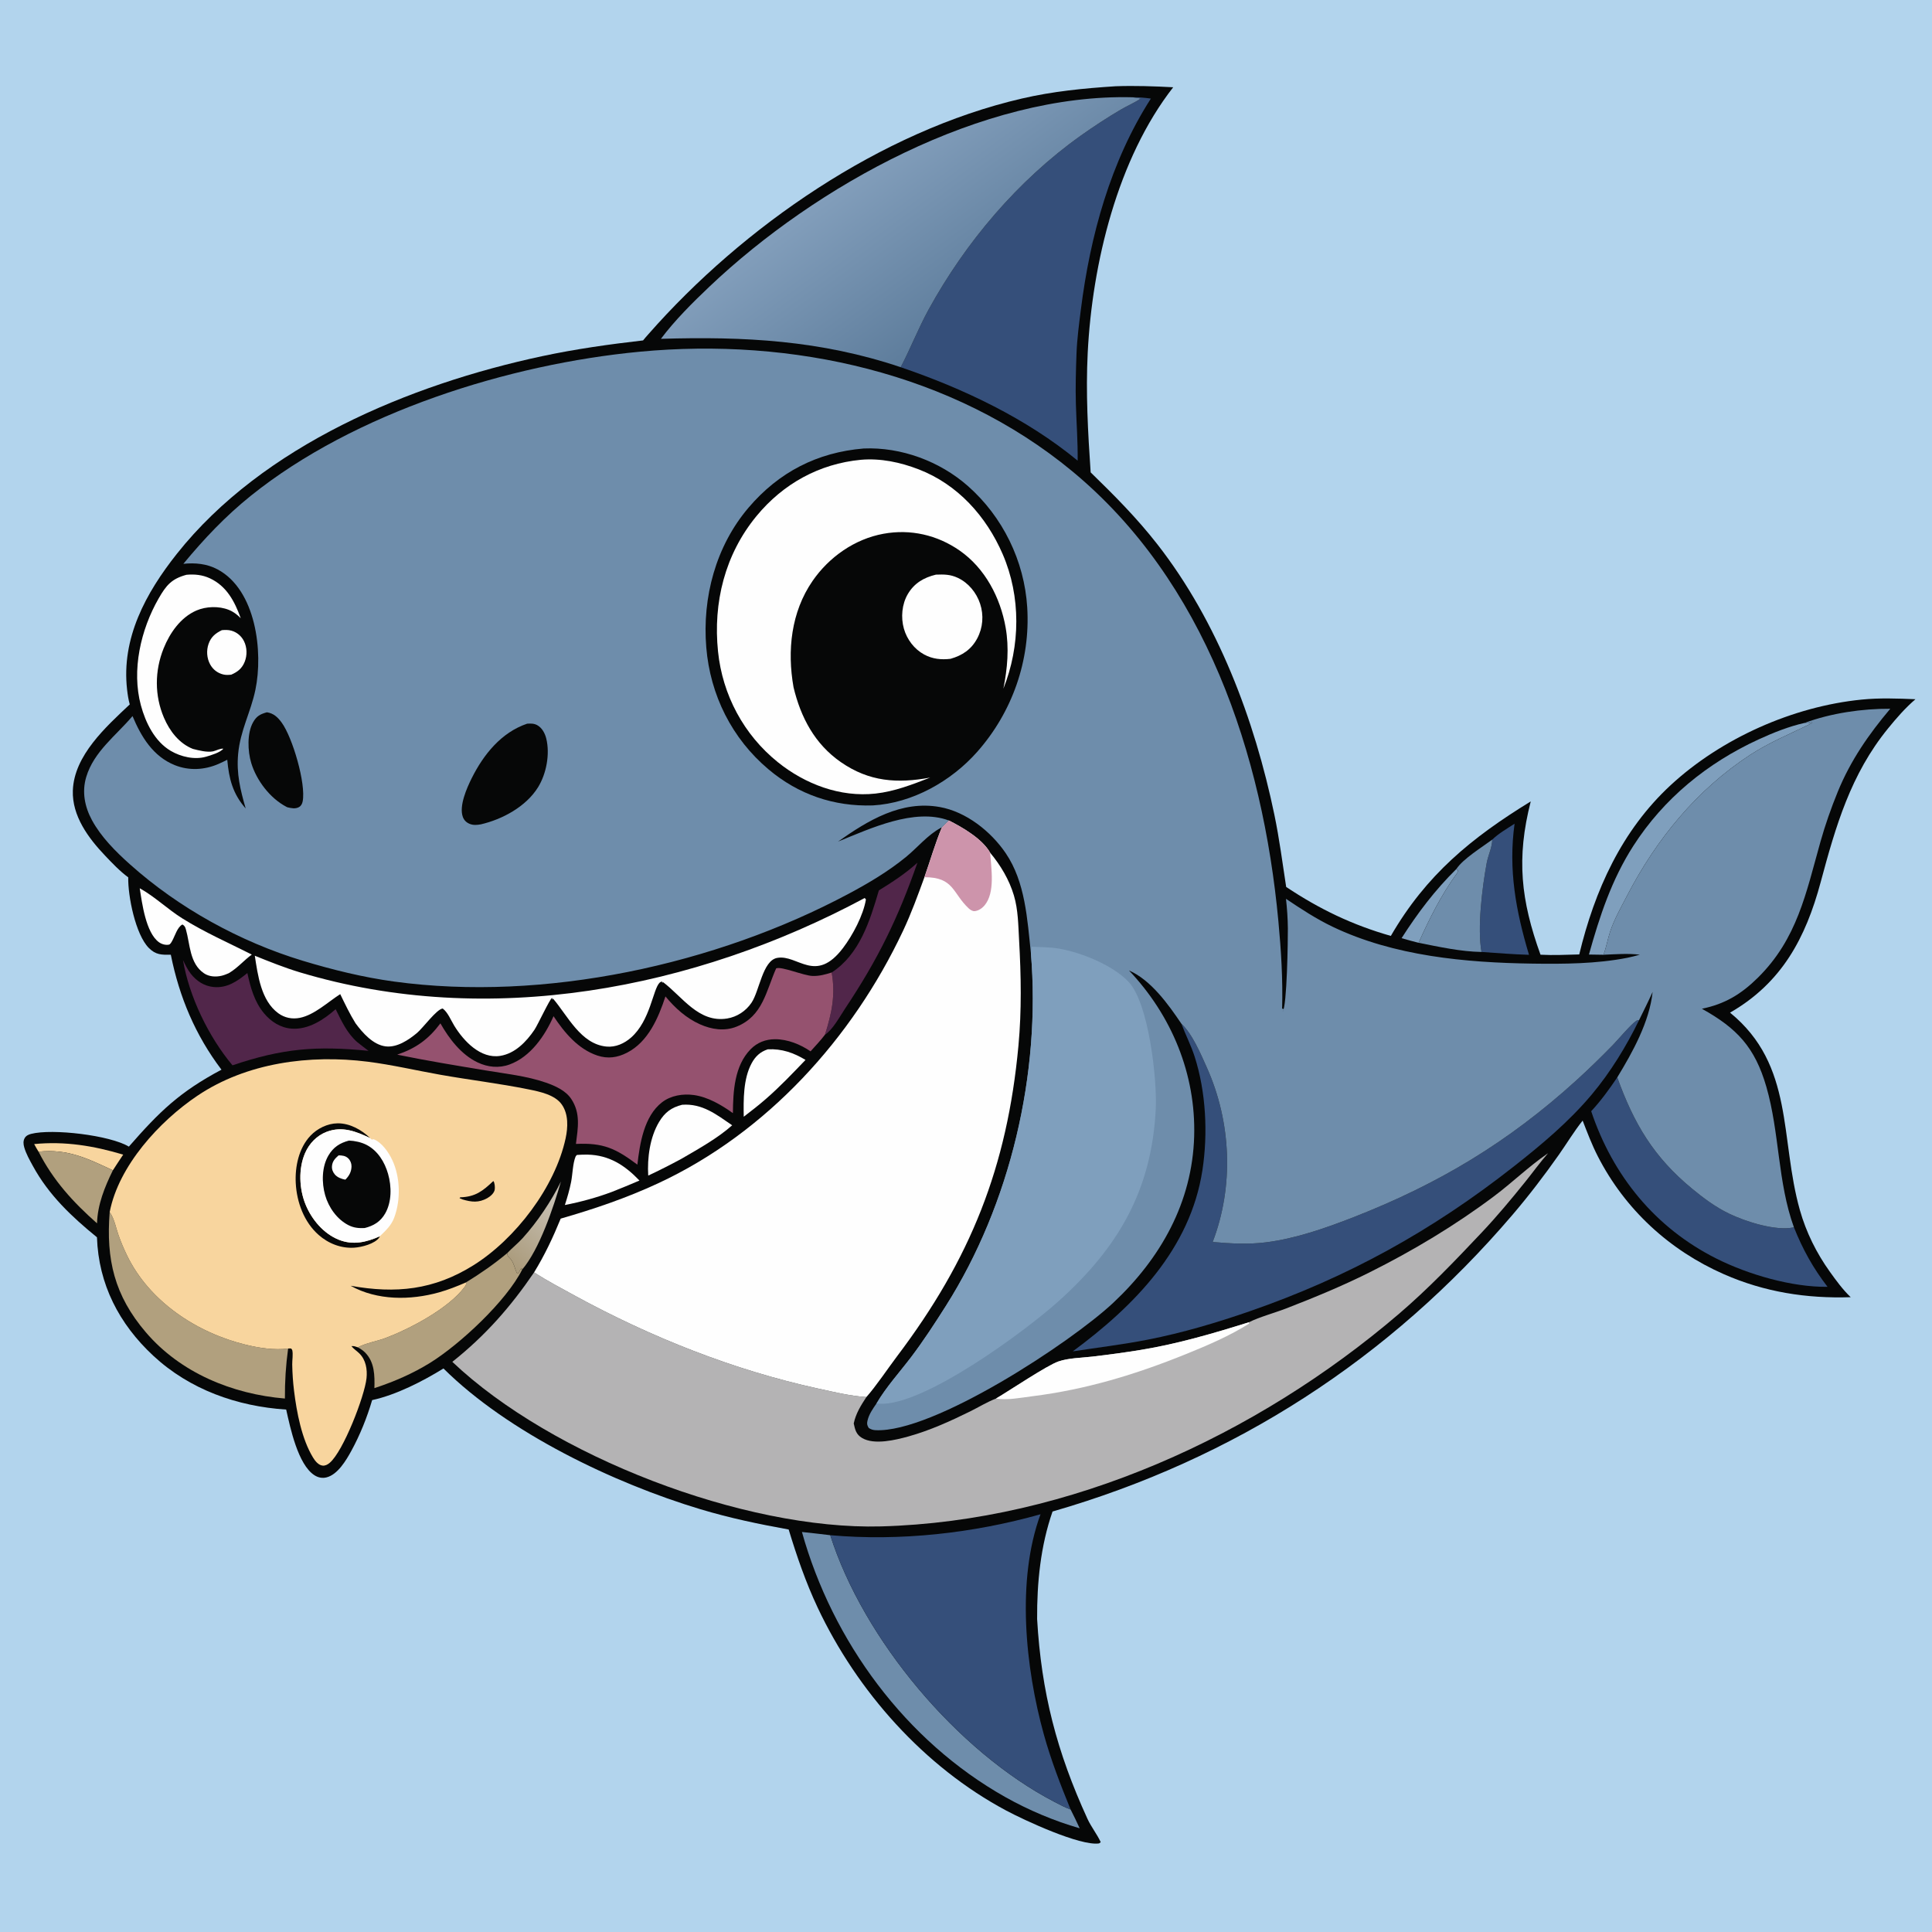 <svg version="1.1" xmlns="http://www.w3.org/2000/svg" style="display: block;" viewBox="0 0 2048 2048" width="1024" height="1024">
<defs>
	<linearGradient id="Gradient1" gradientUnits="userSpaceOnUse" x1="539.429" y1="1342.67" x2="594.487" y2="1278.25">
		<stop class="stop0" offset="0" stop-opacity="1" stop-color="rgb(169,153,121)"/>
		<stop class="stop1" offset="1" stop-opacity="1" stop-color="rgb(198,191,178)"/>
	</linearGradient>
	<linearGradient id="Gradient2" gradientUnits="userSpaceOnUse" x1="1028.15" y1="331.626" x2="915.616" y2="178.153">
		<stop class="stop0" offset="0" stop-opacity="1" stop-color="rgb(94,125,156)"/>
		<stop class="stop1" offset="1" stop-opacity="1" stop-color="rgb(130,158,187)"/>
	</linearGradient>
</defs>
<path transform="translate(0,0)" fill="rgb(178,212,237)" d="M 0 0 L 2048 0 L 2048 2048 L 0 2048 L 0 0 z"/>
<path transform="translate(0,0)" fill="rgb(6,7,7)" d="M 1182.55 91.429 C 1203.01 90.707 1223.2 91.406 1243.64 92.5 C 1184.58 168.122 1157.8 279.415 1153.02 373.903 C 1150.87 416.349 1153.27 458.421 1156.14 500.739 C 1181.51 525.452 1204.86 548.833 1226.82 576.931 C 1290.79 658.806 1329.92 762.763 1350.91 863.749 C 1356.17 889.087 1359.47 914.631 1363.4 940.188 C 1398.71 963.717 1433.44 980.431 1474.35 992.115 C 1511.82 927.377 1559.82 888.043 1622.65 849.542 C 1607.23 909.795 1612.2 954.355 1633 1012.04 C 1646.67 1012.77 1660.4 1012.1 1674.07 1011.74 C 1690.41 943.871 1718.95 880.406 1771.01 832.273 C 1824.66 782.657 1900.55 748.844 1973.47 741.594 C 1992.56 739.696 2011.35 740.418 2030.46 741.21 C 2019.69 750.453 2010.43 761.099 2001.49 772.076 C 1961.77 820.81 1945.96 875.661 1929.97 935.185 C 1914.07 994.345 1888.78 1041.88 1833.92 1073.45 C 1902.36 1129.24 1886.47 1206.9 1907.97 1282.83 C 1914.59 1306.23 1925.52 1328.27 1939.66 1348.02 C 1946.35 1357.36 1953.48 1367.15 1961.81 1375.08 C 1915 1376.62 1870.48 1369.65 1827.47 1350.75 C 1769.65 1325.34 1722.56 1282.05 1693.72 1225.67 C 1687.47 1213.45 1682.62 1200.65 1677.67 1187.87 C 1668.47 1199.43 1660.96 1212 1652.48 1224.06 C 1637.11 1245.91 1620.58 1267.55 1603.23 1287.86 C 1472.93 1440.42 1308.58 1546.68 1115.74 1602.27 C 1103.02 1638.75 1099.17 1677.8 1099.39 1716.22 C 1103.87 1793.97 1120.27 1857.15 1152.77 1928.06 C 1156.73 1936.69 1162.86 1944.18 1166.82 1952.77 L 1165.06 1954.1 C 1145.08 1957.05 1086.05 1929.63 1066.64 1919.28 C 979.62 1872.87 908.592 1792.94 866.765 1704.15 C 854.143 1677.35 844.624 1649.65 836.023 1621.34 C 804.298 1615.62 773.443 1609.15 742.519 1599.86 C 650.943 1572.34 538.597 1518.68 470.099 1450.64 C 447.819 1464.37 420.032 1478.63 394.485 1484.17 C 389.07 1502.62 381.621 1521.19 372.37 1538.07 C 366.846 1548.15 358.014 1563.06 346.163 1566.08 C 341.606 1567.24 337.204 1566.31 333.279 1563.78 C 315.839 1552.54 307.706 1513.6 303.366 1494.2 C 251.34 1490.8 201.119 1473.06 162.461 1437.12 C 126.248 1403.44 104.455 1361.35 102.783 1311.57 C 75.896 1289.68 51.654 1266.78 34.848 1235.96 C 31.468 1229.77 27.634 1223.05 25.689 1216.22 C 24.747 1212.9 24.401 1209.45 26.204 1206.36 C 27.677 1203.83 30.207 1202.69 32.955 1201.97 C 55.348 1196.15 116.803 1203.41 136.591 1215.48 C 168.966 1178.43 190.313 1157.53 234.774 1133.91 C 207.058 1097.36 190.056 1056.85 181.08 1012.07 C 171.267 1012.15 165.124 1012.32 157.698 1004.81 C 143.644 990.599 135.489 949.767 135.939 930.014 C 127.039 923.517 118.907 914.897 111.311 906.916 C 93.661 888.37 76.275 864.908 77.221 837.979 C 78.527 800.796 112.318 770.473 137.546 746.72 C 136.103 741.565 135.328 736.324 134.72 731.012 C 128.477 676.473 154.618 628.503 187.434 587.13 C 278.662 472.113 434.574 407.52 574.5 377.599 C 609.813 370.048 645.801 364.966 681.66 360.864 C 683.478 358.581 685.436 356.413 687.363 354.22 C 787.561 240.204 933.791 139.087 1083.09 104.48 C 1116.29 96.785 1148.64 93.626 1182.55 91.429 z"/>
<path transform="translate(0,0)" fill="rgb(127,159,189)" d="M 1543.78 921.211 L 1545.4 922.661 C 1545.14 924.816 1545.14 924.738 1543.97 926.354 C 1527.84 948.615 1514.93 974.329 1503.79 999.412 C 1497.72 997.955 1491.72 996.204 1485.72 994.507 C 1502.97 967.588 1520.92 943.783 1543.78 921.211 z"/>
<path transform="translate(0,0)" fill="rgb(248,213,158)" d="M 36.215 1212.76 C 68.885 1209.56 99.334 1214.6 130.606 1223.95 C 126.934 1229.48 123.223 1234.99 119.654 1240.58 C 92.329 1227.86 71.867 1217.67 40.839 1220.81 C 39.22 1218.16 37.646 1215.52 36.215 1212.76 z"/>
<path transform="translate(0,0)" fill="url(#Gradient1)" d="M 537.665 1328.4 C 542.887 1322.85 548.915 1318.12 554.029 1312.47 C 569.606 1295.28 584.386 1273.31 594.635 1252.45 C 586.725 1279.77 571.839 1324.42 553.555 1345.76 L 553.33 1344.72 L 552.497 1344.28 L 553.554 1345.99 L 551.962 1345.04 C 550.883 1347.13 550.489 1349.21 548.228 1350.07 C 545.247 1344.43 544.907 1337.67 539.901 1333.21 C 537.896 1331.42 538.087 1330.88 537.665 1328.4 z"/>
<path transform="translate(0,0)" fill="rgb(254,254,254)" d="M 235.174 667.995 C 238.575 667.677 241.887 667.596 245.214 668.513 C 251.112 670.137 255.911 674.202 258.635 679.671 C 261.938 686.3 262.145 694.538 259.437 701.404 C 256.636 708.51 251.948 712.241 245.111 715.184 C 242.257 715.489 239.578 715.665 236.754 714.993 C 230.653 713.543 225.747 709.759 222.75 704.263 C 219.182 697.719 218.632 689.546 221.098 682.539 C 223.709 675.121 228.315 671.367 235.174 667.995 z"/>
<path transform="translate(0,0)" fill="rgb(254,254,254)" d="M 813.879 1112.33 C 828.69 1111.54 841.368 1115.98 853.881 1123.56 C 840.143 1137.85 826.441 1152.33 811.424 1165.3 C 804.026 1171.8 796.166 1177.75 788.389 1183.79 C 788.095 1165.58 787.841 1143.87 796.654 1127.31 C 800.605 1119.89 805.874 1114.92 813.879 1112.33 z"/>
<path transform="translate(0,0)" fill="rgb(254,254,254)" d="M 611.571 1224.29 C 615.327 1224.05 619.082 1223.85 622.847 1223.94 C 645.818 1224.48 662.398 1235.24 677.858 1251.43 C 668.07 1255.68 658.185 1259.65 648.269 1263.6 C 632.426 1269.52 615.379 1274.15 598.789 1277.37 C 601.393 1269.31 603.749 1261.25 605.395 1252.94 C 606.982 1244.92 607.136 1233.15 610.177 1225.94 C 610.457 1225.28 611.106 1224.84 611.571 1224.29 z"/>
<path transform="translate(0,0)" fill="rgb(177,160,126)" d="M 40.839 1220.81 C 71.867 1217.67 92.329 1227.86 119.654 1240.58 C 110.95 1258.33 103.456 1276.76 102.852 1296.78 C 77.391 1274.3 56.42 1251.31 40.839 1220.81 z"/>
<path transform="translate(0,0)" fill="rgb(254,254,254)" d="M 148.12 941.608 C 163.903 950.326 177.747 963.817 193.207 973.498 C 216.966 988.376 242.038 999.287 266.929 1011.89 C 258.199 1018.25 252.087 1025.96 242.452 1031.65 C 240.025 1032.67 237.561 1033.72 234.993 1034.32 C 228.744 1035.79 221.634 1035.41 216.211 1031.71 C 200.858 1021.25 201.563 1000.89 197.069 985.262 C 196.309 982.62 195.739 981.369 193.376 979.986 C 187.87 982.857 185.461 992.16 182.492 997.411 C 181.721 998.776 180.534 1001.13 178.915 1001.4 C 175.29 1002 171.344 1000.88 168.408 998.731 C 154.583 988.611 150.585 957.448 148.12 941.608 z"/>
<path transform="translate(0,0)" fill="rgb(254,254,254)" d="M 723.105 1171.1 C 744.525 1169.53 759.455 1181.44 776.141 1192.85 C 760.538 1206.76 740.439 1217.82 722.443 1228.33 C 710.798 1234.64 699.148 1240.56 687.145 1246.16 C 686.029 1227.47 688.907 1205.54 698.706 1189.21 C 704.791 1179.08 711.776 1173.95 723.105 1171.1 z"/>
<path transform="translate(0,0)" fill="rgb(81,38,74)" d="M 931.637 943.87 C 946.015 935.008 959.962 925.911 972.508 914.5 C 951.857 973.693 930.59 1017.01 895.835 1069.15 C 890.366 1077.36 882.718 1091.65 874.506 1096.83 C 881.718 1073.93 885.865 1054.66 881.602 1030.88 C 911.194 1011.77 922.183 976.005 931.637 943.87 z"/>
<path transform="translate(0,0)" fill="rgb(53,79,122)" d="M 1581.83 890.035 C 1588.62 883.455 1597.61 878.336 1605.52 873.166 C 1598.76 921.76 1606.9 965.677 1620.81 1012.15 C 1604.01 1011.66 1587.21 1010.27 1570.45 1009.12 C 1565.9 983.55 1571.18 940.822 1575.96 914.835 C 1577.45 906.751 1581.77 898.127 1581.83 890.035 z"/>
<path transform="translate(0,0)" fill="rgb(110,141,171)" d="M 1581.83 890.035 C 1581.77 898.127 1577.45 906.751 1575.96 914.835 C 1571.18 940.822 1565.9 983.55 1570.45 1009.12 C 1548.29 1008.77 1525.42 1003.66 1503.79 999.412 C 1514.93 974.329 1527.84 948.615 1543.97 926.354 C 1545.14 924.738 1545.14 924.816 1545.4 922.661 L 1543.78 921.211 C 1550.91 910.35 1571.24 897.902 1581.83 890.035 z"/>
<path transform="translate(0,0)" fill="rgb(127,159,189)" d="M 1912.98 766.313 C 1913.5 766.43 1914.01 766.563 1914.54 766.666 C 1917 767.153 1919.05 766.233 1921.31 765.364 L 1920.62 765.574 L 1920.5 766.657 C 1898.33 777.729 1875.97 786.635 1855.07 800.303 C 1798.38 837.396 1755.78 889.686 1724.81 949.387 C 1718.43 961.673 1711.01 974.763 1706.69 987.926 C 1704.12 995.738 1702.73 1004.55 1699.7 1012.09 L 1684.34 1011.85 C 1695.65 971.332 1708.36 932.617 1731.26 896.893 C 1763.64 846.369 1809.85 808.81 1864.08 783.859 C 1879.45 776.786 1896.42 769.967 1912.98 766.313 z"/>
<path transform="translate(0,0)" fill="rgb(254,254,254)" d="M 197.694 609.291 C 206.301 608.522 214.52 609.329 222.434 613.006 C 240.399 621.356 248.78 637.643 255.196 655.318 C 251.237 651.409 247.707 648.55 242.456 646.449 C 232.061 642.29 218.427 642.737 208.195 647.174 C 191.496 654.416 180.04 670.909 173.452 687.298 C 163.916 711.02 163.719 737.29 173.821 760.86 C 179.832 774.885 189.814 788.031 204.371 793.839 C 210.58 795.434 219.668 797.814 225.954 796.428 C 229.452 795.657 233.173 793.272 236.742 793.625 C 233.723 797.623 223.286 800.754 218.381 802.156 C 206.191 805.641 191.675 802.234 181.001 795.953 C 164.006 785.955 154.343 766.1 149.374 747.739 C 139.282 710.447 149.226 667.379 168.122 634.452 C 176.137 620.486 181.83 613.564 197.694 609.291 z"/>
<path transform="translate(0,0)" fill="rgb(177,160,126)" d="M 537.665 1328.4 C 538.087 1330.88 537.896 1331.42 539.901 1333.21 C 544.907 1337.67 545.247 1344.43 548.228 1350.07 C 550.489 1349.21 550.883 1347.13 551.962 1345.04 L 553.554 1345.99 L 552.497 1344.28 L 553.33 1344.72 L 553.555 1345.76 C 536.921 1379.01 487.717 1424.96 455.845 1444.7 C 437.875 1455.84 418.297 1464.36 398.257 1471.02 L 396.88 1471.48 C 397.238 1458.19 397.151 1444.07 387.171 1433.88 C 384.892 1431.55 382.175 1429.81 379.357 1428.22 C 387.955 1423.61 398.821 1421.97 408.04 1418.56 C 434.393 1408.81 475.652 1386.9 492.349 1364.38 C 493.911 1362.27 494.263 1361.92 493.893 1359.43 C 509.378 1349.98 523.72 1339.97 537.665 1328.4 z"/>
<path transform="translate(0,0)" fill="rgb(81,38,74)" d="M 193.96 1017.71 C 196.373 1022.65 198.726 1027.68 202.116 1032.05 C 208.235 1039.92 216.375 1045.3 226.439 1046.28 C 240.759 1047.68 251.732 1040.03 262.213 1031.45 C 265.589 1046.81 269.565 1061.64 279.76 1074 C 287.239 1083.06 297.476 1089.62 309.396 1090.41 C 326.963 1091.58 343.283 1080.91 355.809 1069.76 C 362.13 1082.51 367.797 1095.11 378.683 1104.69 C 382.577 1107.87 386.668 1110.86 390.65 1113.93 C 334.973 1108.42 299.436 1111.39 246.436 1129.28 C 221.097 1099.05 200.463 1056.32 193.96 1017.71 z"/>
<path transform="translate(0,0)" fill="rgb(177,160,126)" d="M 302.014 1482.51 C 246.451 1477.87 191.407 1455.38 154.602 1412.29 C 121.259 1373.26 112.321 1335.02 116.261 1284.89 C 116.601 1285.4 116.95 1285.9 117.28 1286.41 C 121.249 1292.57 123.144 1302.18 125.589 1309.17 C 128.13 1316.44 131.167 1323.57 134.512 1330.5 C 158.257 1379.74 208.641 1412.86 260.695 1425.5 C 274.806 1428.92 290.931 1431.43 305.424 1429.5 C 302.96 1447.45 301.911 1464.39 302.014 1482.51 z"/>
<path transform="translate(0,0)" fill="rgb(110,141,171)" d="M 850.087 1623.96 C 860.11 1624.98 870.112 1626.19 880.117 1627.37 C 915.178 1737.77 1014.88 1856.57 1117.82 1910.08 C 1123.39 1912.98 1129 1915.97 1134.9 1918.15 C 1138.25 1924.73 1141.45 1931.34 1144.51 1938.06 C 1117.42 1930.29 1090.28 1918.8 1065.69 1904.98 C 960.048 1845.61 882.467 1739.98 850.087 1623.96 z"/>
<path transform="translate(0,0)" fill="rgb(53,79,122)" d="M 1714.36 1142.07 C 1732.1 1191.29 1752.92 1226.46 1793.62 1260.02 C 1806.06 1270.27 1818.88 1279.84 1833.49 1286.79 C 1850.77 1295.01 1882.56 1305.3 1901.64 1301 C 1910.9 1324.25 1922.01 1344.33 1937.28 1364.1 C 1899.31 1364.56 1853.13 1351.01 1819.58 1334.2 C 1754.68 1301.67 1709.61 1246.36 1686.74 1177.94 C 1697.1 1166.76 1705.86 1154.66 1714.36 1142.07 z"/>
<path transform="translate(0,0)" fill="rgb(254,254,254)" d="M 916.57 951.948 C 917.138 952.324 917.486 952.958 917.912 953.49 C 915.134 970.23 903.946 991.294 893.68 1004.85 C 864.419 1043.5 845.572 1011.42 823.841 1015.41 C 808.349 1018.25 805.097 1050.43 796.609 1062.96 C 790.655 1071.76 781.26 1077.97 770.748 1079.66 C 740.583 1084.53 723.355 1056.5 702.675 1040.95 L 701.995 1042.13 L 701.939 1040.55 C 700.848 1040.55 699.824 1041.08 699.037 1041.89 C 692.127 1048.97 689.306 1081.91 669.003 1099.82 C 661.835 1106.13 652.617 1110.33 642.922 1109.41 C 615.488 1106.78 601.872 1076.76 586.111 1058.42 L 585.625 1059.8 L 585.198 1057.79 C 583.035 1058.49 569.983 1086.55 566.497 1091.69 C 557.959 1104.27 545.997 1116.75 530.312 1119.26 C 509.381 1122.62 491.534 1103.61 481.552 1087.32 C 478.077 1081.65 474.647 1072.96 469.261 1069.05 C 462.765 1069.84 448.505 1089.57 442.006 1095.01 C 433.185 1102.4 420.771 1110.68 408.792 1109.2 C 395.478 1107.55 384.373 1094.89 376.868 1084.69 C 370.734 1074.82 365.751 1064.26 360.65 1053.83 C 347.581 1062.18 333.195 1075.92 317.827 1078.96 C 309.667 1080.58 301.642 1078.96 294.916 1074.02 C 276.704 1060.63 273.328 1033.77 270.106 1013.12 C 285.855 1019.46 301.762 1025.87 318.03 1030.76 C 517.496 1090.64 735.837 1048.88 916.57 951.948 z"/>
<path transform="translate(0,0)" fill="rgb(149,82,111)" d="M 705.404 1056.25 C 715.491 1068.43 727.31 1079.22 741.876 1085.74 C 754.261 1091.29 768.02 1093.46 780.936 1088.22 C 808.678 1076.96 812.059 1050.57 822.768 1026.47 C 828.598 1024.2 852.03 1034.31 861.464 1034.56 C 868.589 1034.75 874.911 1033.01 881.602 1030.88 C 885.865 1054.66 881.718 1073.93 874.506 1096.83 C 869.882 1103 864.33 1108.69 859.225 1114.47 C 848.383 1107.04 834.865 1101.59 821.558 1101.63 C 811.57 1101.66 802.712 1105.08 795.689 1112.24 C 778.454 1129.83 777.12 1156.89 776.908 1179.97 C 764.827 1171.32 750.436 1162.85 735.486 1160.78 C 723.963 1159.18 711.16 1161.22 701.79 1168.46 C 682.667 1183.25 678.239 1212.2 675.652 1234.59 C 652.522 1217.31 639.585 1211.27 610.515 1212.61 C 612.633 1195.67 615.651 1180.08 605.5 1164.86 C 599.581 1155.99 588.549 1151.07 578.747 1147.65 C 558.634 1140.62 535.909 1138.2 514.905 1134.7 C 483.498 1129.48 452.27 1124.4 421.064 1117.97 C 440.933 1111.25 454.265 1101.63 466.853 1084.79 C 476.039 1101.05 488.872 1117.87 506.135 1126.13 C 516.924 1131.29 528.79 1132.56 540.13 1128.41 C 562.428 1120.25 577.633 1098 586.771 1077.21 C 598.188 1094.48 612.887 1112.15 633.266 1118.93 C 644.259 1122.59 654.464 1121.14 664.654 1115.92 C 687.169 1104.37 697.927 1078.96 705.404 1056.25 z"/>
<path transform="translate(0,0)" fill="rgb(53,79,122)" d="M 1285.48 1316.57 C 1304.48 1318.21 1323.04 1319.31 1342.04 1316.92 C 1373.42 1312.99 1405.85 1301.63 1435.24 1290.12 C 1525.32 1254.88 1598.99 1210.54 1670.6 1145.59 C 1684.03 1133.42 1697 1120.76 1709.67 1107.79 C 1715.13 1102.18 1729.12 1085.43 1734.74 1081.97 C 1735.55 1081.47 1736.59 1081.52 1737.52 1081.29 C 1724.04 1109.02 1707.23 1136.49 1687.4 1160.15 C 1663.17 1189.06 1634.15 1213.35 1604.59 1236.58 C 1518.08 1304.57 1428.97 1353.89 1324.78 1389.98 C 1289.66 1402.15 1253.5 1412.86 1217 1420.03 C 1190.47 1425.24 1163.84 1428.42 1137.15 1432.52 C 1202.11 1384.62 1261.82 1324 1274.62 1240.42 C 1280.55 1201.73 1278.42 1157.51 1266.39 1120.13 C 1262.49 1108 1256.76 1096.97 1252.3 1085.16 C 1263.9 1095.94 1272.91 1117.32 1279.41 1131.86 C 1305.27 1189.7 1308.13 1257.49 1285.48 1316.57 z"/>
<path transform="translate(0,0)" fill="rgb(53,79,122)" d="M 880.117 1627.37 C 954.233 1633.93 1031.51 1625.32 1103 1605.19 C 1077.24 1675.11 1086.92 1768.1 1106.55 1838.71 C 1114.11 1865.91 1124.21 1892.07 1134.9 1918.15 C 1129 1915.97 1123.39 1912.98 1117.82 1910.08 C 1014.88 1856.57 915.178 1737.77 880.117 1627.37 z"/>
<path transform="translate(0,0)" fill="rgb(53,79,122)" d="M 1200.76 103.116 C 1207.33 103.01 1213.48 103.587 1219.98 104.503 C 1177.17 171.151 1155.62 250.105 1145.78 328.049 C 1143.83 343.491 1141.73 359.179 1141.15 374.741 C 1140.48 392.521 1139.97 410.584 1140.48 428.366 C 1141.06 448.296 1142.61 468.369 1142.36 488.298 C 1087.8 443.406 1021.25 411.918 954.808 389.263 C 965.316 369.186 973.492 347.988 984.433 328.052 C 1023.6 256.692 1078.92 191.36 1145.36 143.992 C 1159.27 134.079 1173.69 124.662 1188.41 116.004 C 1195.18 112.025 1202.89 108.846 1209.31 104.44 L 1200.76 103.116 z"/>
<path transform="translate(0,0)" fill="url(#Gradient2)" d="M 700.595 359.18 C 715.401 339.411 734.409 320.54 752.29 303.588 C 865.007 196.726 1041.54 98.893 1200.76 103.116 L 1209.31 104.44 C 1202.89 108.846 1195.18 112.025 1188.41 116.004 C 1173.69 124.662 1159.27 134.079 1145.36 143.992 C 1078.92 191.36 1023.6 256.692 984.433 328.052 C 973.492 347.988 965.316 369.186 954.808 389.263 C 869.961 360.694 789.022 356.51 700.595 359.18 z"/>
<path transform="translate(0,0)" fill="rgb(248,213,158)" d="M 116.261 1284.89 C 125.746 1235.81 168.907 1188.66 209.294 1161.51 C 261.561 1126.38 328.43 1117.7 389.849 1125.45 C 415.563 1128.7 441.017 1134.71 466.543 1139.24 C 497.709 1144.78 529.406 1148.5 560.39 1154.8 C 572.136 1157.19 588.329 1160.45 595.601 1170.94 C 602.739 1181.23 602.081 1195.15 599.539 1206.87 C 588.347 1258.48 546.429 1313.25 502.084 1341.1 C 459.987 1367.54 419.539 1371.55 371.652 1362.96 C 399.808 1378.7 435.017 1378.48 465.404 1369.96 C 475.186 1367.22 484.583 1363.47 493.893 1359.43 C 494.263 1361.92 493.911 1362.27 492.349 1364.38 C 475.652 1386.9 434.393 1408.81 408.04 1418.56 C 398.821 1421.97 387.955 1423.61 379.357 1428.22 C 376.824 1427.38 375.223 1426.67 372.503 1426.94 C 374.937 1429.95 378.055 1431.92 380.805 1434.58 C 387.85 1441.38 389.509 1451.62 388.529 1460.96 C 386.534 1479.96 363.891 1538.61 349.443 1550.72 C 347.369 1552.46 344.755 1553.92 341.949 1553.6 C 337.407 1553.09 333.949 1548.57 331.757 1544.95 C 319.757 1525.16 314.516 1497.05 311.711 1474.41 C 310.569 1465.19 309.944 1455.78 309.77 1446.49 C 309.685 1441.94 310.812 1435.65 309.832 1431.36 C 309.668 1430.65 309.05 1430.12 308.66 1429.5 C 307.575 1429.45 306.497 1429.3 305.424 1429.5 C 290.931 1431.43 274.806 1428.92 260.695 1425.5 C 208.641 1412.86 158.257 1379.74 134.512 1330.5 C 131.167 1323.57 128.13 1316.44 125.589 1309.17 C 123.144 1302.18 121.249 1292.57 117.28 1286.41 C 116.95 1285.9 116.601 1285.4 116.261 1284.89 z"/>
<path transform="translate(0,0)" fill="rgb(6,7,7)" d="M 522.958 1251.94 C 524.501 1253.75 524.729 1258.41 524.478 1260.69 C 524.036 1264.72 519.751 1268.3 516.488 1270.12 C 507.37 1275.18 499.756 1274.29 490.257 1271.44 L 487.14 1270.1 L 487.817 1269.21 C 503.926 1268.74 511.743 1262.54 522.958 1251.94 z"/>
<path transform="translate(0,0)" fill="rgb(6,7,7)" d="M 402.635 1310.5 C 402.411 1310.98 402.273 1311.51 401.963 1311.93 C 397.146 1318.58 383.393 1322.05 375.686 1322.58 C 361.702 1323.54 348.252 1318.29 337.814 1309.12 C 322.324 1295.52 314.591 1274.47 313.517 1254.23 C 312.59 1236.76 316.719 1217 329.061 1203.94 C 336.327 1196.25 347.15 1190.9 357.839 1190.77 C 370.779 1190.62 383.264 1197.6 392.371 1206.39 C 377.316 1199.35 362.762 1193.44 346.118 1199.84 C 335.744 1203.83 327.835 1212.15 323.426 1222.25 C 316.168 1238.88 317.135 1260.36 323.972 1276.96 C 330.506 1292.83 342.974 1307.67 359.138 1314.17 C 374.21 1320.22 388.456 1316.82 402.635 1310.5 z"/>
<path transform="translate(0,0)" fill="rgb(254,254,254)" d="M 402.635 1310.5 C 388.456 1316.82 374.21 1320.22 359.138 1314.17 C 342.974 1307.67 330.506 1292.83 323.972 1276.96 C 317.135 1260.36 316.168 1238.88 323.426 1222.25 C 327.835 1212.15 335.744 1203.83 346.118 1199.84 C 362.762 1193.44 377.316 1199.35 392.371 1206.39 L 394.057 1207.99 L 395.992 1207.61 C 404.758 1210.87 412.111 1221.72 415.911 1229.89 C 424.32 1247.97 424.88 1271.77 418.007 1290.41 C 414.795 1299.12 409.118 1304.21 402.635 1310.5 z"/>
<path transform="translate(0,0)" fill="rgb(6,7,7)" d="M 369.969 1209.06 C 376.184 1209.31 383.086 1210.79 388.605 1213.65 C 400.46 1219.79 407.779 1231.82 411.364 1244.34 C 415.195 1257.71 415.339 1274.18 408.233 1286.45 C 403.225 1295.1 396.005 1299.42 386.532 1301.78 C 380.238 1302.09 374.803 1301.56 369.125 1298.6 C 357.126 1292.36 348.366 1279.88 344.683 1267 C 340.893 1253.75 341.042 1236.95 348.131 1224.89 C 353.326 1216.06 360.261 1211.58 369.969 1209.06 z"/>
<path transform="translate(0,0)" fill="rgb(254,254,254)" d="M 358.93 1224.73 C 362.74 1224.78 366.24 1225.11 369.112 1227.88 C 371.393 1230.07 372.665 1233.25 372.617 1236.4 C 372.529 1242.17 370.075 1246.53 366.072 1250.5 C 362.08 1249.78 357.619 1248.13 354.934 1244.97 C 352.786 1242.43 351.61 1239.4 351.918 1236.04 C 352.389 1230.89 355.215 1228 358.93 1224.73 z"/>
<path transform="translate(0,0)" fill="rgb(180,179,180)" d="M 1323.81 1401.67 C 1334.9 1396.11 1351.29 1391.68 1363.45 1386.98 C 1393.2 1375.47 1422.91 1363.19 1451.46 1348.93 C 1497.86 1325.76 1542.52 1299 1584.02 1267.85 C 1603.06 1253.56 1620.52 1236.56 1640.07 1223.1 L 1640.99 1222.48 C 1632.55 1232.07 1625.04 1242.56 1617.03 1252.52 C 1602.28 1270.87 1586.85 1289.37 1570.69 1306.5 C 1542.38 1336.49 1514.14 1366.06 1482.76 1392.9 C 1332.05 1521.77 1133.82 1612.67 933.828 1618.05 C 788.618 1621.96 584.82 1543.63 479.492 1443.61 C 514.443 1415.81 540.95 1385.71 566.133 1348.81 C 580.275 1357.84 595.275 1365.78 610.001 1373.81 C 690.335 1417.62 777.614 1452.36 867.091 1471.9 C 883.496 1475.48 901.652 1479.88 918.413 1480.92 C 912.61 1489.77 907.182 1498.41 904.988 1508.92 C 906.458 1515.59 907.514 1520.54 913.795 1524.3 C 926.682 1532.03 949.648 1526.4 963.225 1522.61 C 985.734 1516.32 1007.48 1506.46 1028.4 1496.15 C 1037.3 1491.76 1046.61 1486.01 1055.83 1482.51 C 1069.79 1474.3 1109.92 1447.33 1122 1443.2 C 1132.82 1439.5 1146.16 1439.42 1157.5 1438.1 C 1174.88 1436.08 1192.29 1433.74 1209.56 1430.91 C 1248.24 1424.58 1286.46 1413.38 1323.81 1401.67 z"/>
<path transform="translate(0,0)" fill="rgb(254,254,254)" d="M 1055.83 1482.51 C 1069.79 1474.3 1109.92 1447.33 1122 1443.2 C 1132.82 1439.5 1146.16 1439.42 1157.5 1438.1 C 1174.88 1436.08 1192.29 1433.74 1209.56 1430.91 C 1248.24 1424.58 1286.46 1413.38 1323.81 1401.67 L 1324.14 1403.03 C 1303.84 1415.96 1279.69 1426.3 1257.43 1435.3 C 1203.84 1456.99 1151.57 1472.9 1094.04 1480.12 C 1082.37 1481.59 1067.31 1484.57 1055.83 1482.51 z"/>
<path transform="translate(0,0)" fill="rgb(254,254,254)" d="M 1005.75 869.709 C 1020.24 877.022 1041.27 889.153 1049.59 903.915 C 1060.67 917.229 1069.82 932.534 1074.78 949.216 C 1079.33 964.515 1079.39 980.829 1080.28 996.656 C 1082.4 1034.25 1083.06 1070.95 1079.59 1108.5 C 1067.71 1237.05 1028.79 1334.67 951.017 1437.58 C 941.525 1450.14 928.364 1469.78 918.413 1480.92 C 901.652 1479.88 883.496 1475.48 867.091 1471.9 C 777.614 1452.36 690.335 1417.62 610.001 1373.81 C 595.275 1365.78 580.275 1357.84 566.133 1348.81 C 577.425 1330.44 586.215 1311.71 594.362 1291.79 C 629.961 1281.55 664.111 1269.95 697.751 1254.3 C 812.762 1200.8 903.55 1100.64 957.249 986.761 C 965.98 968.246 972.911 949.088 979.933 929.883 C 986.132 912.261 991.266 894.216 998.475 876.969 L 1005.75 869.709 z"/>
<path transform="translate(0,0)" fill="rgb(205,148,171)" d="M 1005.75 869.709 C 1020.24 877.022 1041.27 889.153 1049.59 903.915 C 1050.66 920.292 1055.25 946.341 1043.45 960.009 C 1040.93 962.935 1037.14 965.43 1033.23 965.855 C 1030.93 966.106 1028.39 964.355 1026.79 962.851 C 1009.49 946.652 1011.36 929.778 979.933 929.883 C 986.132 912.261 991.266 894.216 998.475 876.969 L 1005.75 869.709 z"/>
<path transform="translate(0,0)" fill="rgb(110,141,171)" d="M 194.366 597.675 C 216.383 571.069 239.044 547.081 266.032 525.41 C 375.871 437.21 539.527 385.968 678.077 372.839 C 839.215 357.569 1009.75 394.635 1136.52 499.455 C 1277.6 616.11 1338.57 799.368 1355.13 976.351 C 1358.01 1007.17 1359.97 1038.14 1359.1 1069.1 L 1360.82 1069.74 L 1359.61 1072.32 C 1364.3 1067.53 1365.3 995.004 1365.19 983.989 C 1365.09 973.534 1364.34 963.179 1363.21 952.784 C 1379 963.436 1395.36 974.123 1412.55 982.357 C 1477.58 1013.51 1553.56 1020.47 1624.58 1021.48 C 1657.69 1021.95 1692.46 1021.72 1725.06 1015.29 C 1729.52 1014.41 1733.91 1013.23 1738.29 1012.01 C 1725.49 1010.49 1712.55 1011.54 1699.7 1012.09 C 1702.73 1004.55 1704.12 995.738 1706.69 987.926 C 1711.01 974.763 1718.43 961.673 1724.81 949.387 C 1755.78 889.686 1798.38 837.396 1855.07 800.303 C 1875.97 786.635 1898.33 777.729 1920.5 766.657 L 1920.62 765.574 L 1921.31 765.364 C 1919.05 766.233 1917 767.153 1914.54 766.666 C 1914.01 766.563 1913.5 766.43 1912.98 766.313 C 1940.79 755.977 1974.24 751.098 2003.76 751.315 C 1980.9 778.416 1961.7 806.101 1948.16 839.179 C 1941.07 856.484 1934.8 874.407 1929.73 892.407 C 1914.49 946.524 1905.25 995.166 1863.28 1036.55 C 1845.64 1053.95 1828.32 1064.36 1804.08 1069.32 C 1841.29 1089.97 1860.35 1110.25 1872.43 1152.12 C 1886.48 1200.81 1884.28 1253.12 1901.64 1301 C 1882.56 1305.3 1850.77 1295.01 1833.49 1286.79 C 1818.88 1279.84 1806.06 1270.27 1793.62 1260.02 C 1752.92 1226.46 1732.1 1191.29 1714.36 1142.07 C 1730.75 1115.21 1748.51 1083.12 1751.84 1051.49 C 1747.3 1061.54 1742.4 1071.4 1737.52 1081.29 C 1736.59 1081.52 1735.55 1081.47 1734.74 1081.97 C 1729.12 1085.43 1715.13 1102.18 1709.67 1107.79 C 1697 1120.76 1684.03 1133.42 1670.6 1145.59 C 1598.99 1210.54 1525.32 1254.88 1435.24 1290.12 C 1405.85 1301.63 1373.42 1312.99 1342.04 1316.92 C 1323.04 1319.31 1304.48 1318.21 1285.48 1316.57 C 1308.13 1257.49 1305.27 1189.7 1279.41 1131.86 C 1272.91 1117.32 1263.9 1095.94 1252.3 1085.16 C 1238.51 1064.75 1220.08 1038.84 1196.8 1028.75 C 1241.98 1076.42 1267.75 1138.53 1265.87 1204.51 C 1263.88 1274.46 1230.4 1333.8 1180.31 1380.81 C 1134.95 1423.38 989.064 1519.09 928.143 1516.05 C 925.234 1515.9 923.389 1515.25 920.925 1513.75 C 919.227 1510.94 918.788 1509.4 919.525 1506.15 C 921.093 1499.23 925.176 1493.42 929.162 1487.7 C 939.229 1470.43 953.745 1454.52 965.856 1438.54 C 978.981 1421.22 990.889 1402.87 1002.53 1384.53 C 1071.14 1276.41 1103.46 1137.75 1092.79 1010.33 C 1088.97 974.529 1086.89 934.999 1066.11 904.427 C 1050.37 881.27 1024.16 860.456 996.112 855.468 C 955.426 848.234 920.14 869.643 888.384 892.089 C 922.4 878.376 969.179 856.198 1005.75 869.709 L 998.475 876.969 C 998.161 877.128 997.845 877.284 997.533 877.448 C 983.667 884.727 972.435 898.592 960.302 908.492 C 941.617 923.74 920.975 936.005 899.758 947.347 C 758.853 1022.67 576.752 1062.23 417.652 1040.48 C 384.973 1036.01 352.402 1027.98 320.862 1018.43 C 254.399 998.3 189.501 962.539 137.739 916.221 C 122.607 902.68 107.184 887.321 97.44 869.317 C 89.766 855.14 86.688 839.345 91.421 823.587 C 99.499 796.689 123.112 779.626 140.482 759.077 C 149.627 780.971 162.194 801.752 185.177 811.042 C 200.36 817.179 216.725 816.246 231.575 809.824 C 234.737 808.457 237.827 806.911 240.909 805.373 C 242.701 825.586 246.769 841.485 260.427 857.009 C 254.74 837.094 250.519 820.151 252.438 799.229 C 254.742 774.115 265.72 755.191 270.712 731.369 C 279.172 690.999 271.416 625.37 230.629 603.57 C 219.329 597.531 206.902 596.412 194.366 597.675 z"/>
<path transform="translate(0,0)" fill="rgb(6,7,7)" d="M 282.907 755.054 C 290.051 756.115 294.411 760.291 298.552 765.934 C 310.121 781.698 324.483 830.723 320.849 849.465 C 320.346 852.063 319.171 854.388 316.725 855.664 C 312.84 857.691 308.601 856.661 304.583 855.745 C 304.186 855.543 303.787 855.347 303.393 855.14 C 286.202 846.105 271.927 827.287 266.34 808.872 C 262.532 796.322 261.735 777.111 268.359 765.512 C 272.1 758.963 275.819 757.073 282.907 755.054 z"/>
<path transform="translate(0,0)" fill="rgb(6,7,7)" d="M 558.766 767.144 C 562.542 766.909 565.987 766.82 569.413 768.672 C 574.587 771.47 577.682 777.334 579.048 782.84 C 583.132 799.299 579.21 820.246 570.317 834.572 C 557.618 855.03 532.55 868.567 509.671 873.848 C 505.729 874.518 502.054 874.916 498.215 873.47 C 494.599 872.108 491.953 869.619 490.617 865.963 C 486.392 854.4 494.873 835.26 500.029 824.934 C 512.612 799.732 531.422 776.389 558.766 767.144 z"/>
<path transform="translate(0,0)" fill="rgb(127,159,189)" d="M 1092.79 1010.33 L 1093.45 1003.59 C 1102.93 1004.01 1112.93 1003.94 1122.28 1005.53 C 1146.02 1009.59 1179.38 1022.93 1196.25 1040.69 C 1217.9 1063.49 1226.67 1144.61 1225.16 1175.38 C 1220.93 1261.81 1185.25 1322.62 1122.09 1379.34 C 1086.09 1411.67 978.944 1490.6 932.416 1488.04 C 931.327 1487.98 930.244 1487.84 929.162 1487.7 C 939.229 1470.43 953.745 1454.52 965.856 1438.54 C 978.981 1421.22 990.889 1402.87 1002.53 1384.53 C 1071.14 1276.41 1103.46 1137.75 1092.79 1010.33 z"/>
<path transform="translate(0,0)" fill="rgb(6,7,7)" d="M 915.506 475.423 C 955.274 473.73 996.313 488.996 1026.04 515.224 C 1062.98 547.815 1085.86 594.572 1088.9 643.788 C 1092.37 699.998 1073.07 755.008 1035.75 797.124 C 1008.23 828.175 967.207 851.357 925.25 853.783 C 883.964 855.109 846.407 842.258 814.734 815.61 C 775.809 782.862 752.85 736.76 748.681 686.251 C 744.309 633.277 758.754 578.821 793.619 537.981 C 825.727 500.371 866.336 479.533 915.506 475.423 z"/>
<path transform="translate(0,0)" fill="rgb(254,254,254)" d="M 992.118 609.138 C 1000.65 608.833 1007.34 608.806 1015.29 612.531 C 1026.54 617.8 1035.1 628.273 1038.96 639.975 C 1042.99 652.187 1041.95 665.493 1035.85 676.845 C 1029.58 688.526 1020.03 694.828 1007.59 698.374 C 997.764 699.548 988.435 698.594 979.621 693.796 C 969.171 688.107 961.417 677.862 958.18 666.469 C 954.784 654.516 956.016 640.427 962.372 629.65 C 969.191 618.091 979.435 612.193 992.118 609.138 z"/>
<path transform="translate(0,0)" fill="rgb(254,254,254)" d="M 912.541 487.395 C 933.446 485.571 954.385 490.02 973.856 497.538 C 1015.2 513.503 1045.51 547.269 1062.89 587.432 C 1082.34 632.367 1081.71 684.777 1063.61 730.05 C 1067.96 708.532 1069.84 686.843 1066 665.09 C 1060.39 633.361 1044.17 602.326 1017.3 583.634 C 993.452 567.044 965.111 560.591 936.495 565.812 C 905.989 571.378 878.862 590.443 861.367 615.796 C 838.531 648.887 834.316 689.783 841.188 728.557 C 848.87 760.592 863.767 788.793 891.385 807.918 C 921.398 828.702 951.136 830.718 986.003 824.279 C 967.05 831.62 948.456 838.955 928.081 841.217 C 890.673 845.372 853.393 831.179 824.497 807.907 C 788.378 778.817 765.886 736.665 761.141 690.676 C 755.779 638.693 768.433 587.657 801.986 546.964 C 830.163 512.79 868.432 491.614 912.541 487.395 z"/>
</svg>
